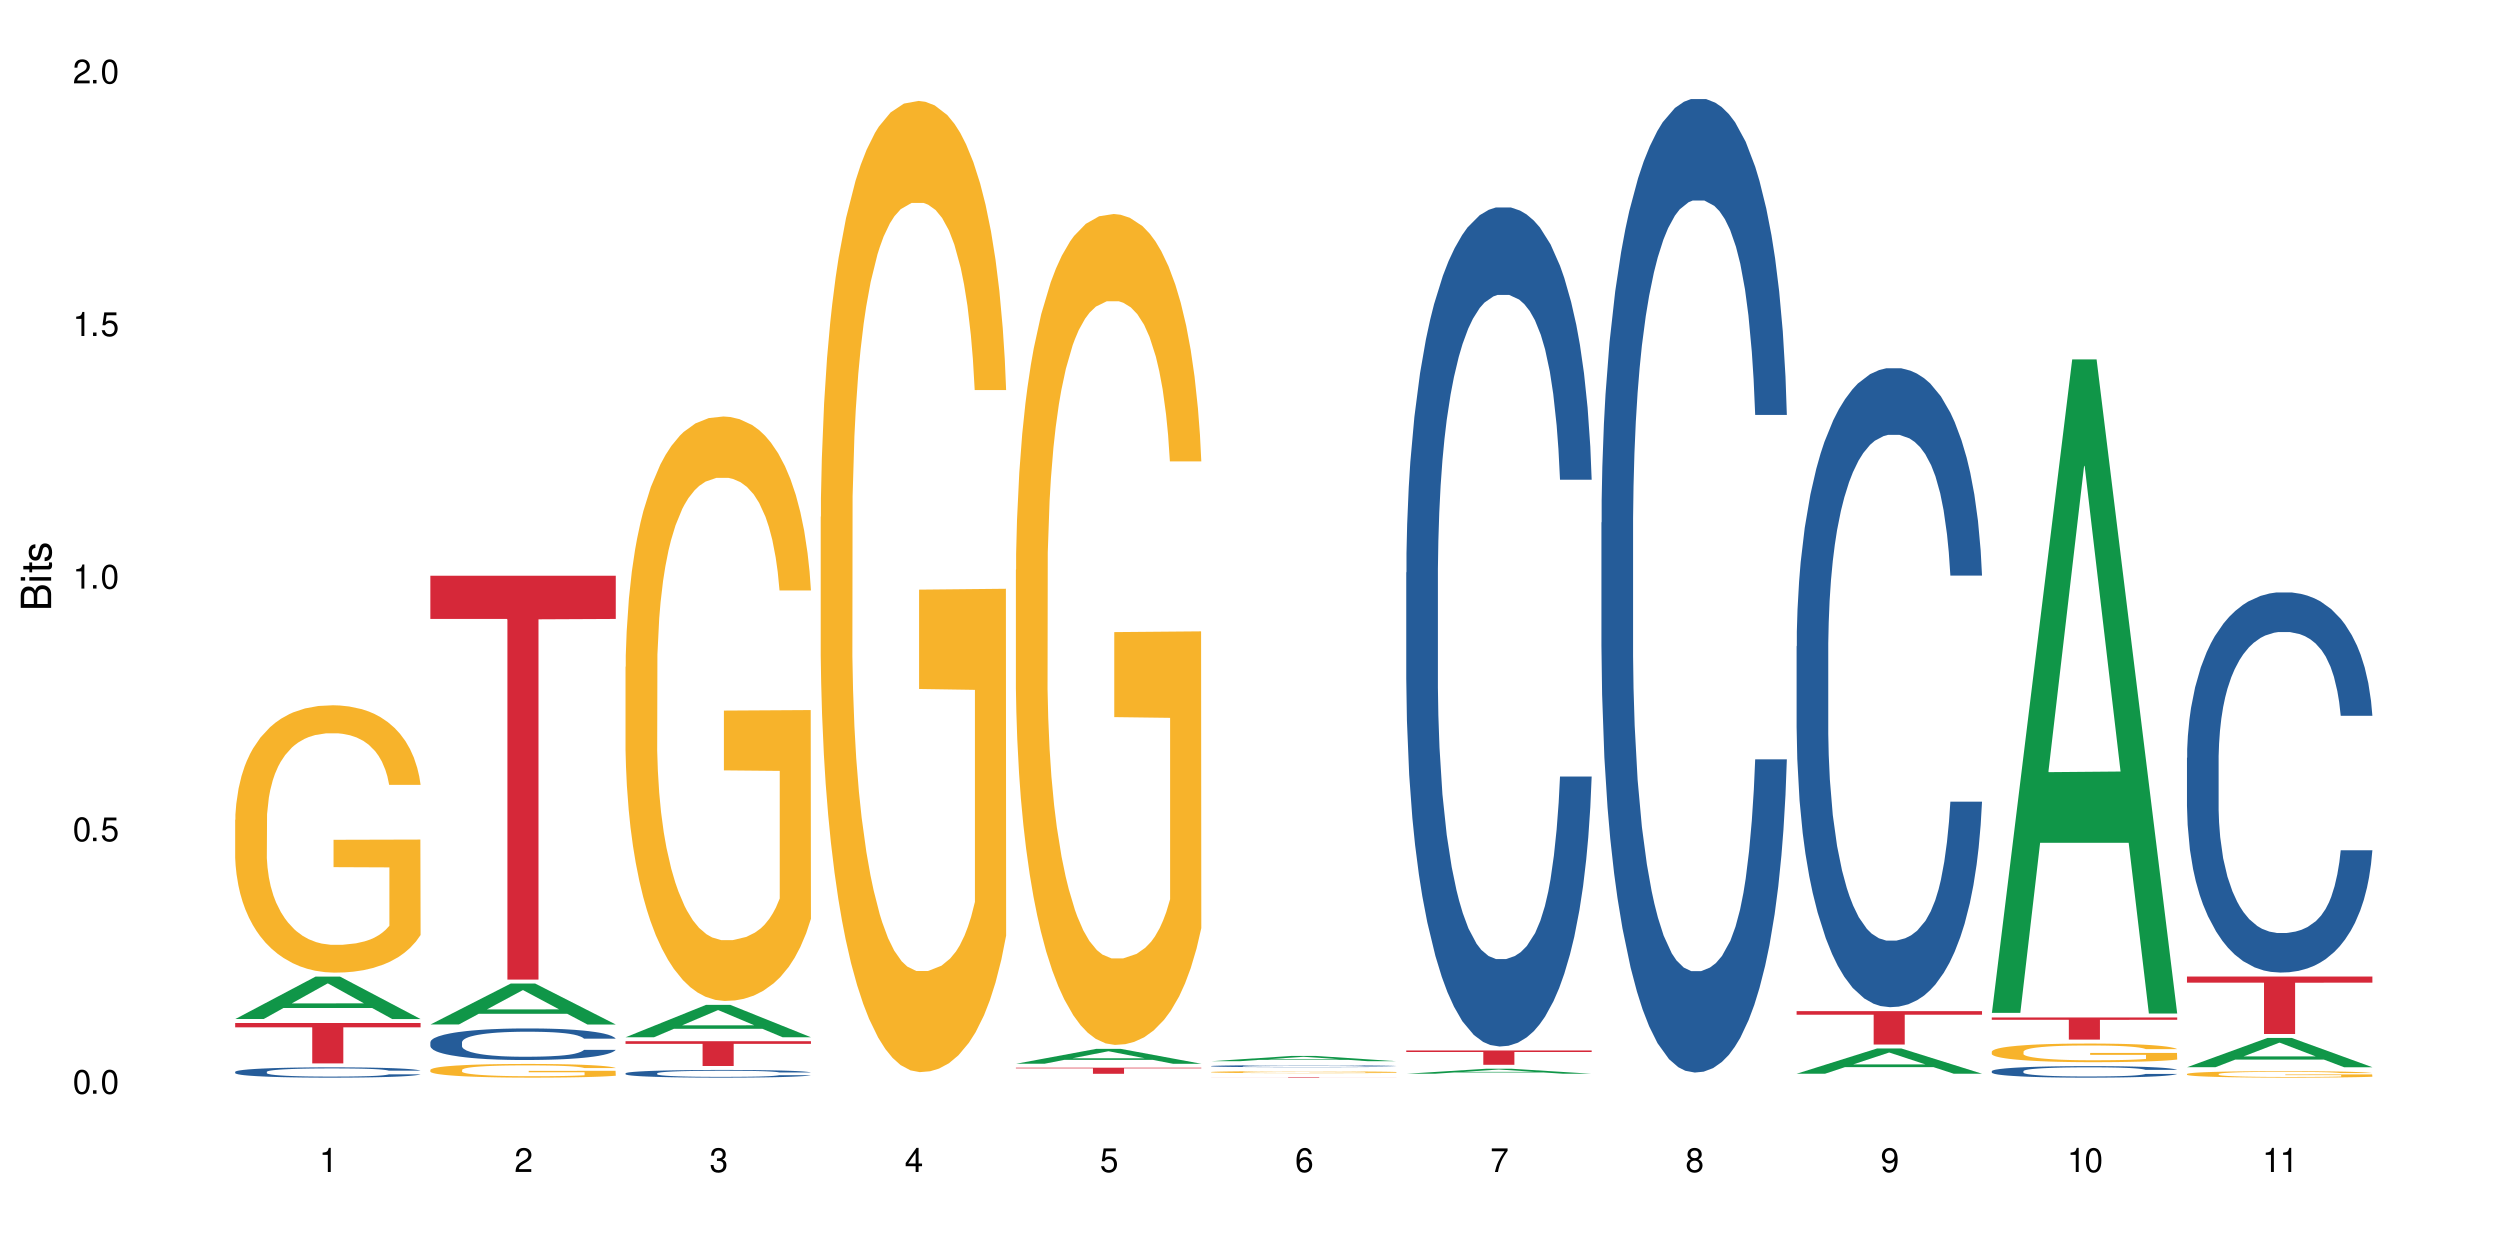 <?xml version="1.0" encoding="UTF-8"?>
<svg xmlns="http://www.w3.org/2000/svg" xmlns:xlink="http://www.w3.org/1999/xlink" width="720" height="360" viewBox="0 0 720 360">
<defs>
<g>
<g id="glyph-0-0">
</g>
<g id="glyph-0-1">
<path d="M 2.641 -6.938 C 2 -6.938 1.422 -6.656 1.078 -6.172 C 0.641 -5.562 0.406 -4.641 0.406 -3.359 C 0.406 -1.016 1.188 0.219 2.641 0.219 C 4.078 0.219 4.859 -1.016 4.859 -3.297 C 4.859 -4.641 4.656 -5.547 4.203 -6.172 C 3.844 -6.656 3.281 -6.938 2.641 -6.938 Z M 2.641 -6.188 C 3.547 -6.188 4 -5.25 4 -3.375 C 4 -1.406 3.562 -0.484 2.625 -0.484 C 1.734 -0.484 1.281 -1.438 1.281 -3.344 C 1.281 -5.25 1.734 -6.188 2.641 -6.188 Z M 2.641 -6.188 "/>
</g>
<g id="glyph-0-2">
<path d="M 1.828 -1 L 0.828 -1 L 0.828 0 L 1.828 0 Z M 1.828 -1 "/>
</g>
<g id="glyph-0-3">
<path d="M 4.562 -6.797 L 1.062 -6.797 L 0.547 -3.094 L 1.328 -3.094 C 1.719 -3.562 2.047 -3.734 2.578 -3.734 C 3.484 -3.734 4.062 -3.109 4.062 -2.094 C 4.062 -1.125 3.484 -0.531 2.578 -0.531 C 1.828 -0.531 1.375 -0.906 1.188 -1.672 L 0.328 -1.672 C 0.453 -1.109 0.547 -0.844 0.75 -0.594 C 1.125 -0.078 1.828 0.219 2.594 0.219 C 3.969 0.219 4.922 -0.781 4.922 -2.219 C 4.922 -3.562 4.031 -4.484 2.719 -4.484 C 2.25 -4.484 1.859 -4.359 1.469 -4.062 L 1.734 -5.969 L 4.562 -5.969 Z M 4.562 -6.797 "/>
</g>
<g id="glyph-0-4">
<path d="M 2.484 -4.938 L 2.484 0 L 3.328 0 L 3.328 -6.938 L 2.766 -6.938 C 2.469 -5.875 2.281 -5.734 0.984 -5.562 L 0.984 -4.938 Z M 2.484 -4.938 "/>
</g>
<g id="glyph-0-5">
<path d="M 4.859 -0.828 L 1.281 -0.828 C 1.359 -1.406 1.672 -1.781 2.5 -2.281 L 3.469 -2.828 C 4.406 -3.344 4.906 -4.062 4.906 -4.906 C 4.906 -5.484 4.672 -6.031 4.266 -6.406 C 3.859 -6.766 3.375 -6.938 2.719 -6.938 C 1.859 -6.938 1.219 -6.625 0.844 -6.031 C 0.609 -5.672 0.5 -5.234 0.484 -4.531 L 1.328 -4.531 C 1.359 -5.016 1.406 -5.281 1.531 -5.516 C 1.75 -5.938 2.188 -6.203 2.703 -6.203 C 3.469 -6.203 4.031 -5.641 4.031 -4.891 C 4.031 -4.344 3.719 -3.859 3.125 -3.516 L 2.234 -3 C 0.812 -2.172 0.406 -1.531 0.328 -0.016 L 4.859 -0.016 Z M 4.859 -0.828 "/>
</g>
<g id="glyph-0-6">
<path d="M 2.125 -3.188 L 2.578 -3.188 C 3.5 -3.188 3.984 -2.766 3.984 -1.922 C 3.984 -1.062 3.469 -0.531 2.594 -0.531 C 1.656 -0.531 1.203 -1 1.156 -2.016 L 0.312 -2.016 C 0.344 -1.453 0.438 -1.094 0.609 -0.781 C 0.953 -0.109 1.625 0.219 2.547 0.219 C 3.953 0.219 4.859 -0.625 4.859 -1.938 C 4.859 -2.828 4.516 -3.297 3.703 -3.594 C 4.344 -3.844 4.656 -4.328 4.656 -5.031 C 4.656 -6.219 3.875 -6.938 2.578 -6.938 C 1.203 -6.938 0.484 -6.172 0.453 -4.703 L 1.297 -4.703 C 1.312 -5.125 1.344 -5.359 1.453 -5.578 C 1.641 -5.969 2.062 -6.203 2.594 -6.203 C 3.344 -6.203 3.797 -5.75 3.797 -5 C 3.797 -4.516 3.609 -4.219 3.25 -4.047 C 3.016 -3.953 2.703 -3.922 2.125 -3.906 Z M 2.125 -3.188 "/>
</g>
<g id="glyph-0-7">
<path d="M 3.141 -1.672 L 3.141 0 L 3.984 0 L 3.984 -1.672 L 4.984 -1.672 L 4.984 -2.438 L 3.984 -2.438 L 3.984 -6.938 L 3.359 -6.938 L 0.266 -2.578 L 0.266 -1.672 Z M 3.141 -2.438 L 1 -2.438 L 3.141 -5.5 Z M 3.141 -2.438 "/>
</g>
<g id="glyph-0-8">
<path d="M 4.781 -5.125 C 4.609 -6.266 3.891 -6.938 2.844 -6.938 C 2.094 -6.938 1.422 -6.578 1.031 -5.953 C 0.594 -5.266 0.406 -4.422 0.406 -3.172 C 0.406 -2 0.578 -1.25 0.984 -0.641 C 1.359 -0.078 1.953 0.219 2.703 0.219 C 3.984 0.219 4.922 -0.75 4.922 -2.094 C 4.922 -3.375 4.062 -4.281 2.844 -4.281 C 2.172 -4.281 1.641 -4.031 1.281 -3.516 C 1.281 -5.234 1.828 -6.188 2.797 -6.188 C 3.391 -6.188 3.797 -5.797 3.938 -5.125 Z M 2.734 -3.531 C 3.547 -3.531 4.062 -2.953 4.062 -2.031 C 4.062 -1.156 3.484 -0.531 2.703 -0.531 C 1.922 -0.531 1.328 -1.188 1.328 -2.078 C 1.328 -2.938 1.906 -3.531 2.734 -3.531 Z M 2.734 -3.531 "/>
</g>
<g id="glyph-0-9">
<path d="M 4.984 -6.797 L 0.438 -6.797 L 0.438 -5.969 L 4.109 -5.969 C 2.5 -3.656 1.828 -2.234 1.328 0 L 2.219 0 C 2.594 -2.172 3.453 -4.047 4.984 -6.094 Z M 4.984 -6.797 "/>
</g>
<g id="glyph-0-10">
<path d="M 3.75 -3.656 C 4.469 -4.094 4.688 -4.438 4.688 -5.078 C 4.688 -6.172 3.844 -6.938 2.641 -6.938 C 1.438 -6.938 0.594 -6.172 0.594 -5.094 C 0.594 -4.438 0.812 -4.094 1.516 -3.656 C 0.734 -3.266 0.359 -2.703 0.359 -1.922 C 0.359 -0.656 1.281 0.219 2.641 0.219 C 3.984 0.219 4.922 -0.656 4.922 -1.922 C 4.922 -2.703 4.531 -3.266 3.75 -3.656 Z M 2.641 -6.188 C 3.359 -6.188 3.812 -5.75 3.812 -5.062 C 3.812 -4.406 3.344 -3.984 2.641 -3.984 C 1.922 -3.984 1.453 -4.406 1.453 -5.078 C 1.453 -5.75 1.922 -6.188 2.641 -6.188 Z M 2.641 -3.266 C 3.484 -3.266 4.062 -2.719 4.062 -1.906 C 4.062 -1.078 3.484 -0.531 2.625 -0.531 C 1.797 -0.531 1.219 -1.094 1.219 -1.906 C 1.219 -2.719 1.781 -3.266 2.641 -3.266 Z M 2.641 -3.266 "/>
</g>
<g id="glyph-0-11">
<path d="M 0.516 -1.578 C 0.672 -0.453 1.406 0.219 2.438 0.219 C 3.188 0.219 3.859 -0.141 4.266 -0.766 C 4.688 -1.453 4.891 -2.297 4.891 -3.547 C 4.891 -4.719 4.703 -5.453 4.312 -6.078 C 3.938 -6.641 3.344 -6.938 2.594 -6.938 C 1.297 -6.938 0.359 -5.969 0.359 -4.625 C 0.359 -3.344 1.234 -2.453 2.453 -2.453 C 3.094 -2.453 3.578 -2.672 4.016 -3.203 C 4 -1.484 3.469 -0.531 2.5 -0.531 C 1.906 -0.531 1.484 -0.906 1.359 -1.578 Z M 2.578 -6.203 C 3.375 -6.203 3.969 -5.531 3.969 -4.641 C 3.969 -3.797 3.391 -3.188 2.547 -3.188 C 1.734 -3.188 1.234 -3.766 1.234 -4.688 C 1.234 -5.562 1.797 -6.203 2.578 -6.203 Z M 2.578 -6.203 "/>
</g>
<g id="glyph-1-0">
</g>
<g id="glyph-1-1">
<path d="M 0 -0.953 L 0 -4.891 C 0 -5.719 -0.234 -6.344 -0.734 -6.797 C -1.188 -7.234 -1.812 -7.469 -2.5 -7.469 C -3.547 -7.469 -4.188 -7 -4.625 -5.875 C -4.984 -6.688 -5.625 -7.094 -6.531 -7.094 C -7.172 -7.094 -7.734 -6.859 -8.141 -6.391 C -8.562 -5.922 -8.75 -5.344 -8.75 -4.5 L -8.75 -0.953 Z M -4.984 -2.062 L -7.766 -2.062 L -7.766 -4.219 C -7.766 -4.844 -7.688 -5.203 -7.453 -5.5 C -7.219 -5.812 -6.859 -5.969 -6.375 -5.969 C -5.891 -5.969 -5.531 -5.812 -5.297 -5.5 C -5.062 -5.203 -4.984 -4.844 -4.984 -4.219 Z M -0.984 -2.062 L -4 -2.062 L -4 -4.781 C -4 -5.766 -3.438 -6.359 -2.484 -6.359 C -1.547 -6.359 -0.984 -5.766 -0.984 -4.781 Z M -0.984 -2.062 "/>
</g>
<g id="glyph-1-2">
<path d="M -6.281 -1.797 L -6.281 -0.797 L 0 -0.797 L 0 -1.797 Z M -8.75 -1.797 L -8.75 -0.797 L -7.484 -0.797 L -7.484 -1.797 Z M -8.75 -1.797 "/>
</g>
<g id="glyph-1-3">
<path d="M -6.281 -3.047 L -6.281 -2.016 L -8.016 -2.016 L -8.016 -1.016 L -6.281 -1.016 L -6.281 -0.172 L -5.469 -0.172 L -5.469 -1.016 L -0.719 -1.016 C -0.078 -1.016 0.281 -1.453 0.281 -2.234 C 0.281 -2.5 0.25 -2.719 0.188 -3.047 L -0.641 -3.047 C -0.609 -2.906 -0.594 -2.766 -0.594 -2.562 C -0.594 -2.141 -0.719 -2.016 -1.156 -2.016 L -5.469 -2.016 L -5.469 -3.047 Z M -6.281 -3.047 "/>
</g>
<g id="glyph-1-4">
<path d="M -4.531 -5.25 C -5.766 -5.25 -6.469 -4.422 -6.469 -2.969 C -6.469 -1.516 -5.719 -0.562 -4.547 -0.562 C -3.562 -0.562 -3.094 -1.062 -2.734 -2.562 L -2.516 -3.484 C -2.344 -4.188 -2.094 -4.469 -1.641 -4.469 C -1.047 -4.469 -0.641 -3.875 -0.641 -3 C -0.641 -2.453 -0.797 -2 -1.062 -1.75 C -1.25 -1.594 -1.422 -1.531 -1.875 -1.469 L -1.875 -0.406 C -0.422 -0.453 0.281 -1.266 0.281 -2.922 C 0.281 -4.5 -0.5 -5.516 -1.719 -5.516 C -2.656 -5.516 -3.172 -4.984 -3.469 -3.734 L -3.703 -2.766 C -3.891 -1.953 -4.156 -1.609 -4.594 -1.609 C -5.188 -1.609 -5.547 -2.125 -5.547 -2.938 C -5.547 -3.75 -5.203 -4.172 -4.531 -4.203 Z M -4.531 -5.25 "/>
</g>
</g>
</defs>
<rect x="-72" y="-36" width="864" height="432" fill="rgb(100%, 100%, 100%)" fill-opacity="1"/>
<path fill-rule="nonzero" fill="rgb(6.275%, 58.824%, 28.235%)" fill-opacity="1" d="M 67.73 293.48 L 67.789 293.469 L 90.895 281.254 L 97.91 281.254 L 121.133 293.492 L 112.973 293.492 L 107.152 290.297 L 81.652 290.297 L 75.945 293.48 L 67.73 293.48 L 84.105 288.977 L 104.816 288.965 L 94.488 283.254 L 94.375 283.242 L 94.262 283.277 L 84.047 288.965 L 84.105 288.977 Z M 67.73 293.48 "/>
<path fill-rule="nonzero" fill="rgb(14.51%, 36.078%, 60%)" fill-opacity="1" d="M 67.73 308.688 L 67.797 308.684 L 67.797 308.621 L 67.992 308.516 L 68.449 308.387 L 68.902 308.297 L 70.074 308.137 L 71.703 307.98 L 73.398 307.863 L 74.633 307.793 L 75.742 307.738 L 78.281 307.637 L 79.91 307.586 L 81.668 307.539 L 83.816 307.492 L 85.379 307.465 L 88.895 307.422 L 91.5 307.402 L 93.52 307.395 L 97.883 307.395 L 100.488 307.406 L 102.375 307.422 L 104.461 307.441 L 106.219 307.465 L 109.281 307.527 L 112.016 307.602 L 113.254 307.645 L 115.207 307.73 L 116.703 307.812 L 117.746 307.883 L 118.918 307.98 L 119.961 308.105 L 120.742 308.242 L 121.133 308.359 L 112.016 308.359 L 111.559 308.25 L 111.039 308.168 L 110.062 308.055 L 109.086 307.977 L 107.715 307.898 L 106.48 307.848 L 104.785 307.793 L 103.289 307.762 L 101.727 307.738 L 100.227 307.723 L 97.363 307.707 L 94.039 307.707 L 92.805 307.711 L 90.262 307.73 L 88.895 307.75 L 86.941 307.789 L 85.574 307.824 L 83.945 307.879 L 82.84 307.926 L 81.473 307.996 L 80.496 308.059 L 79.387 308.148 L 78.738 308.215 L 78.152 308.293 L 77.629 308.379 L 77.238 308.477 L 76.977 308.574 L 76.848 308.676 L 76.848 309.094 L 76.977 309.191 L 77.305 309.305 L 78.152 309.473 L 79.387 309.617 L 80.82 309.73 L 82.188 309.812 L 82.969 309.848 L 84.012 309.891 L 85.641 309.945 L 87.984 310 L 89.352 310.023 L 91.438 310.043 L 93.586 310.055 L 96.449 310.055 L 98.988 310.043 L 100.684 310.031 L 102.441 310.008 L 104.852 309.961 L 106.348 309.918 L 107.652 309.867 L 108.629 309.816 L 109.281 309.773 L 110.258 309.688 L 111.039 309.598 L 111.625 309.5 L 112.016 309.41 L 121.133 309.41 L 120.742 309.52 L 120.156 309.625 L 119.57 309.703 L 118.656 309.797 L 117.613 309.883 L 116.117 309.977 L 114.879 310.039 L 113.254 310.105 L 111.754 310.16 L 110.125 310.203 L 107.715 310.258 L 106.152 310.285 L 104.461 310.309 L 102.441 310.332 L 99.902 310.352 L 97.168 310.363 L 94.625 310.363 L 91.891 310.359 L 89.871 310.348 L 87.203 310.324 L 83.883 310.273 L 81.473 310.223 L 79.582 310.172 L 77.957 310.117 L 76.133 310.043 L 73.789 309.926 L 72.355 309.832 L 71.379 309.758 L 70.27 309.652 L 69.488 309.555 L 68.578 309.402 L 67.926 309.211 L 67.73 309.062 Z M 67.73 308.688 "/>
<path fill-rule="nonzero" fill="rgb(96.863%, 70.196%, 16.863%)" fill-opacity="1" d="M 67.73 236.098 L 67.797 236.027 L 67.797 234.617 L 68.055 231.453 L 68.707 227.094 L 69.555 223.508 L 70.465 220.695 L 71.051 219.219 L 72.027 217.109 L 72.875 215.559 L 75.023 212.395 L 77.762 209.441 L 79.258 208.176 L 80.949 206.98 L 83.359 205.645 L 84.469 205.152 L 87.855 204.027 L 91.695 203.324 L 95.93 203.113 L 97.883 203.184 L 100.555 203.465 L 104.199 204.238 L 106.285 204.941 L 107.91 205.645 L 109.605 206.559 L 111.688 207.965 L 113.645 209.652 L 115.207 211.34 L 116.77 213.449 L 118.07 215.699 L 119.18 218.164 L 120.156 221.117 L 120.742 223.578 L 121.133 226.039 L 112.078 226.039 L 111.559 223.578 L 110.973 221.68 L 109.996 219.359 L 109.02 217.672 L 108.043 216.332 L 106.219 214.504 L 104.656 213.379 L 102.703 212.395 L 100.812 211.762 L 98.664 211.34 L 97.363 211.199 L 93.91 211.199 L 90.785 211.691 L 88.961 212.254 L 87.66 212.816 L 85.836 213.871 L 84.727 214.715 L 84.078 215.277 L 82.125 217.461 L 80.82 219.43 L 80.105 220.766 L 79.191 222.875 L 78.543 224.773 L 77.824 227.586 L 77.434 229.695 L 76.914 234.477 L 76.848 247.137 L 77.043 249.809 L 77.434 252.695 L 77.957 255.227 L 78.738 257.898 L 79.52 259.938 L 80.887 262.68 L 82.059 264.508 L 82.969 265.703 L 84.727 267.602 L 85.445 268.234 L 87.137 269.5 L 88.895 270.484 L 91.047 271.332 L 92.672 271.754 L 95.277 272.105 L 98.598 272.105 L 102.508 271.684 L 104.98 271.121 L 106.676 270.555 L 107.781 270.062 L 109.148 269.289 L 110.125 268.586 L 111.039 267.812 L 112.145 266.617 L 112.145 249.809 L 96.059 249.738 L 96.059 241.863 L 121.066 241.793 L 121.133 269.289 L 119.766 271.191 L 118.07 273.02 L 116.441 274.426 L 114.75 275.621 L 112.34 276.957 L 110.387 277.801 L 107.391 278.785 L 104.656 279.418 L 101.789 279.84 L 99.25 280.051 L 96.254 280.121 L 93.586 279.98 L 90.719 279.559 L 88.441 278.996 L 86.355 278.293 L 84.273 277.379 L 81.668 275.902 L 79.973 274.707 L 78.215 273.23 L 76.457 271.473 L 74.895 269.57 L 73.852 268.094 L 72.812 266.406 L 71.703 264.297 L 70.66 261.906 L 69.879 259.727 L 69.164 257.266 L 68.645 254.945 L 68.121 251.777 L 67.859 249.246 L 67.73 247.066 Z M 67.73 236.098 "/>
<path fill-rule="nonzero" fill="rgb(83.922%, 15.686%, 22.353%)" fill-opacity="1" d="M 67.73 294.625 L 121.133 294.625 L 121.133 295.867 L 98.875 295.879 L 98.875 306.266 L 89.922 306.266 L 89.922 295.891 L 89.793 295.867 L 67.73 295.867 Z M 67.73 294.625 "/>
<path fill-rule="nonzero" fill="rgb(6.275%, 58.824%, 28.235%)" fill-opacity="1" d="M 123.941 295.051 L 124 295.043 L 147.105 283.258 L 154.125 283.258 L 177.344 295.062 L 169.184 295.062 L 163.367 291.98 L 137.863 291.98 L 132.156 295.051 L 123.941 295.051 L 140.316 290.707 L 161.027 290.695 L 150.699 285.184 L 150.586 285.176 L 150.473 285.207 L 140.258 290.695 L 140.316 290.707 Z M 123.941 295.051 "/>
<path fill-rule="nonzero" fill="rgb(14.51%, 36.078%, 60%)" fill-opacity="1" d="M 123.941 300.148 L 124.008 300.141 L 124.008 299.941 L 124.203 299.625 L 124.66 299.227 L 125.113 298.953 L 126.285 298.465 L 127.914 297.988 L 129.609 297.625 L 130.844 297.41 L 131.953 297.242 L 134.492 296.934 L 136.121 296.777 L 137.879 296.637 L 140.027 296.496 L 141.59 296.41 L 145.109 296.277 L 147.711 296.219 L 149.73 296.195 L 154.094 296.195 L 156.699 296.227 L 158.59 296.27 L 160.672 296.336 L 162.43 296.41 L 165.492 296.594 L 168.227 296.828 L 169.465 296.961 L 171.418 297.219 L 172.914 297.465 L 173.957 297.684 L 175.129 297.988 L 176.172 298.363 L 176.953 298.789 L 177.344 299.145 L 168.227 299.145 L 167.77 298.812 L 167.25 298.555 L 166.273 298.215 L 165.297 297.973 L 163.93 297.73 L 162.691 297.574 L 160.996 297.418 L 159.5 297.316 L 157.938 297.242 L 156.438 297.191 L 153.574 297.141 L 150.254 297.141 L 149.016 297.16 L 146.477 297.227 L 145.109 297.285 L 143.152 297.398 L 141.785 297.508 L 140.156 297.676 L 139.051 297.816 L 137.684 298.031 L 136.707 298.223 L 135.598 298.496 L 134.949 298.703 L 134.363 298.938 L 133.84 299.211 L 133.449 299.504 L 133.191 299.809 L 133.059 300.109 L 133.059 301.395 L 133.191 301.695 L 133.516 302.043 L 134.363 302.551 L 135.598 302.992 L 137.031 303.34 L 138.398 303.59 L 139.18 303.707 L 140.223 303.84 L 141.852 304.004 L 144.195 304.172 L 145.562 304.238 L 147.648 304.305 L 149.797 304.336 L 152.66 304.336 L 155.203 304.305 L 156.895 304.262 L 158.652 304.195 L 161.062 304.055 L 162.559 303.922 L 163.863 303.766 L 164.84 303.605 L 165.492 303.473 L 166.469 303.215 L 167.25 302.934 L 167.836 302.641 L 168.227 302.359 L 177.344 302.359 L 176.953 302.691 L 176.367 303.016 L 175.781 303.258 L 174.867 303.547 L 173.828 303.805 L 172.328 304.098 L 171.09 304.289 L 169.465 304.496 L 167.965 304.652 L 166.336 304.793 L 163.93 304.961 L 162.363 305.043 L 160.672 305.117 L 158.652 305.184 L 156.113 305.242 L 153.379 305.277 L 150.84 305.285 L 148.102 305.27 L 146.086 305.234 L 143.414 305.16 L 140.094 305.012 L 137.684 304.852 L 135.793 304.695 L 134.168 304.527 L 132.344 304.305 L 130 303.938 L 128.566 303.656 L 127.59 303.422 L 126.48 303.098 L 125.699 302.809 L 124.789 302.344 L 124.137 301.754 L 123.941 301.297 Z M 123.941 300.148 "/>
<path fill-rule="nonzero" fill="rgb(96.863%, 70.196%, 16.863%)" fill-opacity="1" d="M 123.941 308.109 L 124.008 308.105 L 124.008 308.031 L 124.27 307.871 L 124.918 307.645 L 125.766 307.461 L 126.676 307.316 L 127.266 307.242 L 128.242 307.133 L 129.086 307.055 L 131.234 306.891 L 133.973 306.742 L 135.469 306.676 L 137.164 306.613 L 139.57 306.547 L 140.68 306.52 L 144.066 306.465 L 147.906 306.426 L 152.141 306.418 L 154.094 306.422 L 156.766 306.434 L 160.41 306.473 L 162.496 306.512 L 164.125 306.547 L 165.816 306.594 L 167.902 306.664 L 169.855 306.75 L 171.418 306.84 L 172.98 306.945 L 174.281 307.062 L 175.391 307.188 L 176.367 307.34 L 176.953 307.465 L 177.344 307.594 L 168.293 307.594 L 167.77 307.465 L 167.184 307.367 L 166.207 307.25 L 165.23 307.164 L 164.254 307.094 L 162.43 307 L 160.867 306.941 L 158.914 306.891 L 157.023 306.859 L 154.875 306.84 L 153.574 306.832 L 150.121 306.832 L 146.996 306.855 L 145.172 306.887 L 143.871 306.914 L 142.047 306.969 L 140.941 307.012 L 140.289 307.039 L 138.336 307.152 L 137.031 307.254 L 136.316 307.32 L 135.402 307.43 L 134.754 307.527 L 134.035 307.672 L 133.645 307.781 L 133.125 308.023 L 133.059 308.672 L 133.254 308.809 L 133.645 308.957 L 134.168 309.09 L 134.949 309.227 L 135.73 309.328 L 137.098 309.469 L 138.27 309.562 L 139.18 309.625 L 140.941 309.723 L 141.656 309.754 L 143.348 309.82 L 145.109 309.871 L 147.258 309.914 L 148.883 309.934 L 151.488 309.953 L 154.812 309.953 L 158.719 309.934 L 161.191 309.902 L 162.887 309.875 L 163.992 309.848 L 165.359 309.809 L 166.336 309.773 L 167.25 309.734 L 168.355 309.672 L 168.355 308.809 L 152.27 308.809 L 152.27 308.402 L 177.277 308.398 L 177.344 309.809 L 175.977 309.906 L 174.281 310 L 172.656 310.074 L 170.961 310.133 L 168.551 310.203 L 166.598 310.246 L 163.602 310.297 L 160.867 310.328 L 158 310.352 L 155.461 310.359 L 152.465 310.363 L 149.797 310.355 L 146.93 310.336 L 144.652 310.309 L 142.566 310.27 L 140.484 310.223 L 137.879 310.148 L 136.188 310.086 L 134.426 310.012 L 132.668 309.922 L 131.105 309.824 L 130.062 309.746 L 129.023 309.66 L 127.914 309.555 L 126.871 309.43 L 126.09 309.32 L 125.375 309.191 L 124.855 309.074 L 124.332 308.91 L 124.074 308.781 L 123.941 308.668 Z M 123.941 308.109 "/>
<path fill-rule="nonzero" fill="rgb(83.922%, 15.686%, 22.353%)" fill-opacity="1" d="M 123.941 165.805 L 177.344 165.805 L 177.344 178.254 L 155.086 178.363 L 155.086 282.125 L 146.133 282.125 L 146.133 178.473 L 146.004 178.254 L 123.941 178.254 Z M 123.941 165.805 "/>
<path fill-rule="nonzero" fill="rgb(6.275%, 58.824%, 28.235%)" fill-opacity="1" d="M 180.152 298.723 L 180.211 298.715 L 203.316 289.41 L 210.336 289.41 L 233.555 298.734 L 225.395 298.734 L 219.578 296.301 L 194.074 296.301 L 188.371 298.723 L 180.152 298.723 L 196.527 295.293 L 217.238 295.285 L 206.91 290.934 L 206.797 290.926 L 206.684 290.949 L 196.473 295.285 L 196.527 295.293 Z M 180.152 298.723 "/>
<path fill-rule="nonzero" fill="rgb(14.51%, 36.078%, 60%)" fill-opacity="1" d="M 180.152 309.113 L 180.219 309.109 L 180.219 309.062 L 180.414 308.984 L 180.871 308.887 L 181.324 308.82 L 182.5 308.699 L 184.125 308.586 L 185.82 308.496 L 187.059 308.441 L 188.164 308.402 L 190.703 308.328 L 192.332 308.289 L 194.09 308.254 L 196.238 308.219 L 197.801 308.199 L 201.32 308.168 L 203.922 308.152 L 205.941 308.148 L 210.305 308.148 L 212.91 308.156 L 214.801 308.164 L 216.883 308.18 L 218.641 308.199 L 221.703 308.242 L 224.438 308.301 L 225.676 308.332 L 227.629 308.395 L 229.125 308.457 L 230.168 308.508 L 231.34 308.586 L 232.383 308.676 L 233.164 308.777 L 233.555 308.867 L 224.438 308.867 L 223.98 308.785 L 223.461 308.723 L 222.484 308.641 L 221.508 308.582 L 220.141 308.523 L 218.902 308.484 L 217.207 308.445 L 215.711 308.422 L 214.148 308.402 L 212.648 308.391 L 209.785 308.379 L 206.465 308.379 L 205.227 308.383 L 202.688 308.398 L 201.32 308.414 L 199.363 308.441 L 197.996 308.469 L 196.371 308.508 L 195.262 308.543 L 193.895 308.594 L 192.918 308.641 L 191.812 308.707 L 191.16 308.758 L 190.574 308.816 L 190.051 308.883 L 189.66 308.953 L 189.402 309.027 L 189.27 309.102 L 189.27 309.414 L 189.402 309.488 L 189.727 309.574 L 190.574 309.699 L 191.812 309.805 L 193.242 309.891 L 194.609 309.949 L 195.395 309.98 L 196.434 310.012 L 198.062 310.051 L 200.406 310.094 L 201.773 310.109 L 203.859 310.125 L 206.008 310.133 L 208.875 310.133 L 211.414 310.125 L 213.105 310.113 L 214.863 310.098 L 217.273 310.062 L 218.773 310.031 L 220.074 309.992 L 221.051 309.953 L 221.703 309.922 L 222.68 309.859 L 223.461 309.789 L 224.047 309.719 L 224.438 309.652 L 233.555 309.652 L 233.164 309.73 L 232.578 309.812 L 231.992 309.871 L 231.082 309.941 L 230.039 310.004 L 228.539 310.074 L 227.305 310.121 L 225.676 310.172 L 224.176 310.211 L 222.551 310.246 L 220.141 310.285 L 218.578 310.305 L 216.883 310.324 L 214.863 310.34 L 212.324 310.355 L 209.59 310.363 L 207.051 310.363 L 204.316 310.359 L 202.297 310.352 L 199.625 310.336 L 196.305 310.297 L 193.895 310.258 L 192.008 310.219 L 190.379 310.18 L 188.555 310.125 L 186.211 310.035 L 184.777 309.969 L 183.801 309.91 L 182.695 309.832 L 181.914 309.762 L 181 309.648 L 180.348 309.504 L 180.152 309.391 Z M 180.152 309.113 "/>
<path fill-rule="nonzero" fill="rgb(96.863%, 70.196%, 16.863%)" fill-opacity="1" d="M 180.152 192.043 L 180.219 191.891 L 180.219 188.816 L 180.48 181.898 L 181.129 172.367 L 181.977 164.527 L 182.891 158.379 L 183.477 155.148 L 184.453 150.539 L 185.297 147.156 L 187.449 140.238 L 190.184 133.781 L 191.68 131.016 L 193.375 128.402 L 195.785 125.48 L 196.891 124.402 L 200.277 121.945 L 204.121 120.406 L 208.352 119.945 L 210.305 120.098 L 212.977 120.715 L 216.621 122.406 L 218.707 123.941 L 220.336 125.48 L 222.027 127.477 L 224.113 130.555 L 226.066 134.242 L 227.629 137.934 L 229.191 142.543 L 230.492 147.465 L 231.602 152.844 L 232.578 159.301 L 233.164 164.68 L 233.555 170.062 L 224.504 170.062 L 223.98 164.68 L 223.395 160.531 L 222.418 155.457 L 221.441 151.766 L 220.465 148.848 L 218.641 144.852 L 217.078 142.391 L 215.125 140.238 L 213.238 138.855 L 211.086 137.934 L 209.785 137.625 L 206.332 137.625 L 203.207 138.699 L 201.383 139.93 L 200.082 141.16 L 198.258 143.465 L 197.152 145.312 L 196.5 146.539 L 194.547 151.305 L 193.242 155.609 L 192.527 158.531 L 191.617 163.145 L 190.965 167.293 L 190.246 173.441 L 189.855 178.055 L 189.336 188.508 L 189.27 216.18 L 189.465 222.02 L 189.855 228.324 L 190.379 233.859 L 191.16 239.699 L 191.941 244.156 L 193.309 250.152 L 194.48 254.152 L 195.395 256.766 L 197.152 260.914 L 197.867 262.297 L 199.562 265.066 L 201.32 267.219 L 203.469 269.062 L 205.098 269.984 L 207.699 270.754 L 211.023 270.754 L 214.93 269.832 L 217.402 268.602 L 219.098 267.371 L 220.203 266.297 L 221.57 264.605 L 222.551 263.066 L 223.461 261.375 L 224.566 258.762 L 224.566 222.02 L 208.484 221.867 L 208.484 204.648 L 233.488 204.496 L 233.555 264.605 L 232.188 268.754 L 230.492 272.75 L 228.867 275.824 L 227.172 278.441 L 224.762 281.359 L 222.809 283.203 L 219.812 285.355 L 217.078 286.742 L 214.215 287.664 L 211.672 288.125 L 208.68 288.277 L 206.008 287.969 L 203.141 287.047 L 200.863 285.82 L 198.777 284.281 L 196.695 282.281 L 194.09 279.055 L 192.398 276.441 L 190.641 273.211 L 188.879 269.371 L 187.316 265.219 L 186.277 261.992 L 185.234 258.301 L 184.125 253.688 L 183.086 248.461 L 182.305 243.695 L 181.586 238.316 L 181.066 233.242 L 180.543 226.324 L 180.285 220.793 L 180.152 216.027 Z M 180.152 192.043 "/>
<path fill-rule="nonzero" fill="rgb(83.922%, 15.686%, 22.353%)" fill-opacity="1" d="M 180.152 299.863 L 233.555 299.863 L 233.555 300.629 L 211.301 300.637 L 211.301 307.016 L 202.344 307.016 L 202.344 300.645 L 202.215 300.629 L 180.152 300.629 Z M 180.152 299.863 "/>
<path fill-rule="nonzero" fill="rgb(96.863%, 70.196%, 16.863%)" fill-opacity="1" d="M 236.367 148.871 L 236.43 148.613 L 236.43 143.504 L 236.691 132.012 L 237.344 116.172 L 238.188 103.145 L 239.102 92.926 L 239.688 87.562 L 240.664 79.898 L 241.512 74.281 L 243.66 62.785 L 246.395 52.055 L 247.891 47.457 L 249.586 43.117 L 251.996 38.262 L 253.102 36.473 L 256.488 32.387 L 260.332 29.832 L 264.562 29.066 L 266.516 29.32 L 269.188 30.344 L 272.836 33.152 L 274.918 35.707 L 276.547 38.262 L 278.238 41.582 L 280.324 46.691 L 282.277 52.824 L 283.84 58.953 L 285.402 66.617 L 286.707 74.789 L 287.812 83.73 L 288.789 94.461 L 289.375 103.402 L 289.766 112.34 L 280.715 112.34 L 280.191 103.402 L 279.605 96.504 L 278.629 88.074 L 277.652 81.945 L 276.676 77.09 L 274.852 70.449 L 273.289 66.359 L 271.336 62.785 L 269.449 60.484 L 267.301 58.953 L 265.996 58.441 L 262.543 58.441 L 259.418 60.23 L 257.594 62.273 L 256.293 64.316 L 254.469 68.148 L 253.363 71.215 L 252.711 73.258 L 250.758 81.176 L 249.457 88.328 L 248.738 93.184 L 247.828 100.848 L 247.176 107.742 L 246.461 117.961 L 246.07 125.625 L 245.547 142.996 L 245.484 188.977 L 245.68 198.68 L 246.07 209.156 L 246.59 218.352 L 247.371 228.059 L 248.152 235.465 L 249.52 245.43 L 250.691 252.07 L 251.605 256.41 L 253.363 263.309 L 254.078 265.609 L 255.773 270.207 L 257.531 273.781 L 259.68 276.848 L 261.309 278.379 L 263.914 279.656 L 267.234 279.656 L 271.141 278.125 L 273.617 276.082 L 275.309 274.039 L 276.418 272.25 L 277.785 269.441 L 278.762 266.887 L 279.672 264.074 L 280.781 259.734 L 280.781 198.68 L 264.695 198.426 L 264.695 169.816 L 289.699 169.562 L 289.766 269.441 L 288.398 276.336 L 286.707 282.977 L 285.078 288.086 L 283.383 292.43 L 280.977 297.281 L 279.02 300.348 L 276.023 303.926 L 273.289 306.223 L 270.426 307.758 L 267.887 308.523 L 264.891 308.777 L 262.219 308.266 L 259.355 306.734 L 257.074 304.691 L 254.992 302.137 L 252.906 298.816 L 250.301 293.453 L 248.609 289.109 L 246.852 283.746 L 245.094 277.359 L 243.527 270.461 L 242.488 265.098 L 241.445 258.965 L 240.34 251.305 L 239.297 242.617 L 238.516 234.699 L 237.797 225.758 L 237.277 217.328 L 236.758 205.832 L 236.496 196.637 L 236.367 188.719 Z M 236.367 148.871 "/>
<path fill-rule="nonzero" fill="rgb(6.275%, 58.824%, 28.235%)" fill-opacity="1" d="M 292.578 306.363 L 292.633 306.359 L 315.738 302.07 L 322.758 302.07 L 345.977 306.367 L 337.82 306.367 L 332 305.246 L 306.496 305.246 L 300.793 306.363 L 292.578 306.363 L 308.949 304.781 L 329.66 304.777 L 319.336 302.77 L 319.219 302.766 L 319.105 302.781 L 308.895 304.777 L 308.949 304.781 Z M 292.578 306.363 "/>
<path fill-rule="nonzero" fill="rgb(96.863%, 70.196%, 16.863%)" fill-opacity="1" d="M 292.578 164.129 L 292.641 163.91 L 292.641 159.539 L 292.902 149.703 L 293.555 136.152 L 294.398 125.008 L 295.312 116.266 L 295.898 111.676 L 296.875 105.121 L 297.723 100.312 L 299.871 90.477 L 302.605 81.297 L 304.105 77.363 L 305.797 73.648 L 308.207 69.496 L 309.312 67.969 L 312.699 64.469 L 316.543 62.285 L 320.773 61.629 L 322.73 61.848 L 325.398 62.723 L 329.047 65.125 L 331.129 67.312 L 332.758 69.496 L 334.449 72.336 L 336.535 76.707 L 338.488 81.953 L 340.051 87.199 L 341.613 93.754 L 342.918 100.75 L 344.023 108.398 L 345 117.578 L 345.586 125.227 L 345.977 132.875 L 336.926 132.875 L 336.406 125.227 L 335.82 119.324 L 334.84 112.113 L 333.863 106.867 L 332.887 102.715 L 331.066 97.035 L 329.5 93.535 L 327.547 90.477 L 325.66 88.512 L 323.512 87.199 L 322.207 86.762 L 318.758 86.762 L 315.629 88.293 L 313.809 90.039 L 312.504 91.789 L 310.68 95.066 L 309.574 97.688 L 308.922 99.438 L 306.969 106.211 L 305.668 112.332 L 304.949 116.484 L 304.039 123.039 L 303.387 128.941 L 302.672 137.684 L 302.281 144.238 L 301.758 159.102 L 301.695 198.438 L 301.891 206.742 L 302.281 215.703 L 302.801 223.57 L 303.582 231.875 L 304.363 238.215 L 305.73 246.738 L 306.902 252.422 L 307.816 256.137 L 309.574 262.035 L 310.289 264.004 L 311.984 267.938 L 313.742 270.996 L 315.891 273.621 L 317.52 274.93 L 320.125 276.023 L 323.445 276.023 L 327.352 274.711 L 329.828 272.965 L 331.52 271.215 L 332.629 269.684 L 333.996 267.281 L 334.973 265.098 L 335.883 262.691 L 336.992 258.977 L 336.992 206.742 L 320.906 206.527 L 320.906 182.047 L 345.914 181.828 L 345.977 267.281 L 344.609 273.184 L 342.918 278.863 L 341.289 283.234 L 339.598 286.949 L 337.188 291.102 L 335.234 293.727 L 332.238 296.785 L 329.5 298.754 L 326.637 300.062 L 324.098 300.719 L 321.102 300.938 L 318.43 300.5 L 315.566 299.188 L 313.285 297.441 L 311.203 295.254 L 309.117 292.414 L 306.512 287.824 L 304.82 284.109 L 303.062 279.52 L 301.305 274.055 L 299.742 268.156 L 298.699 263.566 L 297.656 258.32 L 296.551 251.766 L 295.508 244.332 L 294.727 237.559 L 294.008 229.91 L 293.488 222.699 L 292.969 212.863 L 292.707 204.996 L 292.578 198.219 Z M 292.578 164.129 "/>
<path fill-rule="nonzero" fill="rgb(83.922%, 15.686%, 22.353%)" fill-opacity="1" d="M 292.578 307.496 L 345.977 307.496 L 345.977 307.688 L 323.723 307.688 L 323.723 309.254 L 314.77 309.254 L 314.77 307.688 L 292.578 307.688 Z M 292.578 307.496 "/>
<path fill-rule="nonzero" fill="rgb(6.275%, 58.824%, 28.235%)" fill-opacity="1" d="M 348.789 305.633 L 348.844 305.629 L 371.953 304.109 L 378.969 304.109 L 402.188 305.633 L 394.031 305.633 L 388.211 305.234 L 362.711 305.234 L 357.004 305.633 L 348.789 305.633 L 365.164 305.07 L 385.871 305.07 L 375.547 304.359 L 375.434 304.355 L 375.316 304.359 L 365.105 305.07 L 365.164 305.07 Z M 348.789 305.633 "/>
<path fill-rule="nonzero" fill="rgb(14.51%, 36.078%, 60%)" fill-opacity="1" d="M 348.789 307.023 L 348.852 307.023 L 348.852 307.008 L 349.051 306.988 L 349.504 306.961 L 349.961 306.945 L 351.133 306.914 L 352.762 306.883 L 354.453 306.859 L 355.691 306.844 L 356.797 306.832 L 359.34 306.812 L 360.965 306.801 L 362.727 306.793 L 364.875 306.785 L 366.438 306.777 L 369.953 306.77 L 372.559 306.766 L 381.547 306.766 L 383.434 306.77 L 385.52 306.773 L 387.277 306.777 L 390.336 306.789 L 393.07 306.805 L 394.309 306.816 L 396.262 306.832 L 397.762 306.848 L 398.805 306.863 L 399.977 306.883 L 401.016 306.906 L 401.797 306.934 L 402.188 306.957 L 393.07 306.957 L 392.617 306.934 L 392.094 306.918 L 391.117 306.895 L 390.141 306.879 L 388.773 306.863 L 387.535 306.855 L 385.844 306.844 L 384.344 306.836 L 382.781 306.832 L 381.285 306.828 L 373.859 306.828 L 371.32 306.832 L 369.953 306.836 L 368 306.844 L 366.633 306.852 L 365.004 306.859 L 363.898 306.871 L 362.531 306.883 L 361.551 306.898 L 360.445 306.914 L 359.793 306.93 L 359.207 306.945 L 358.688 306.961 L 358.297 306.98 L 358.035 307 L 357.906 307.02 L 357.906 307.105 L 358.035 307.125 L 358.363 307.145 L 359.207 307.18 L 360.445 307.207 L 361.879 307.23 L 363.246 307.246 L 364.027 307.254 L 365.07 307.262 L 366.695 307.273 L 369.043 307.285 L 370.41 307.289 L 372.492 307.293 L 374.641 307.297 L 377.508 307.297 L 380.047 307.293 L 381.742 307.289 L 383.5 307.285 L 385.91 307.277 L 387.406 307.27 L 388.707 307.258 L 389.688 307.246 L 390.336 307.238 L 391.312 307.223 L 392.094 307.203 L 392.68 307.184 L 393.07 307.168 L 402.188 307.168 L 401.797 307.188 L 401.211 307.211 L 400.625 307.227 L 399.715 307.246 L 398.672 307.262 L 397.176 307.281 L 395.938 307.293 L 394.309 307.305 L 392.812 307.316 L 391.184 307.324 L 388.773 307.336 L 387.211 307.34 L 385.52 307.348 L 383.5 307.352 L 380.961 307.355 L 378.223 307.355 L 375.684 307.359 L 372.949 307.355 L 370.93 307.355 L 368.262 307.348 L 364.938 307.34 L 362.531 307.328 L 360.641 307.32 L 359.012 307.309 L 357.188 307.293 L 354.844 307.27 L 353.41 307.25 L 352.434 307.234 L 351.328 307.215 L 350.547 307.195 L 349.637 307.164 L 348.984 307.129 L 348.789 307.098 Z M 348.789 307.023 "/>
<path fill-rule="nonzero" fill="rgb(96.863%, 70.196%, 16.863%)" fill-opacity="1" d="M 348.789 308.742 L 348.852 308.742 L 348.852 308.73 L 349.113 308.707 L 349.766 308.672 L 350.613 308.645 L 351.523 308.625 L 352.109 308.613 L 353.086 308.598 L 353.934 308.586 L 356.082 308.559 L 358.816 308.539 L 360.316 308.527 L 362.008 308.52 L 364.418 308.508 L 365.523 308.504 L 368.91 308.496 L 372.754 308.492 L 376.988 308.488 L 378.941 308.488 L 381.609 308.492 L 385.258 308.496 L 387.34 308.504 L 388.969 308.508 L 390.664 308.516 L 392.746 308.527 L 394.699 308.539 L 396.262 308.551 L 397.824 308.57 L 399.129 308.586 L 400.234 308.605 L 401.211 308.629 L 401.797 308.645 L 402.188 308.664 L 393.137 308.664 L 392.617 308.645 L 391.055 308.613 L 390.078 308.602 L 389.098 308.59 L 387.277 308.578 L 385.715 308.566 L 383.758 308.559 L 381.871 308.555 L 379.723 308.551 L 374.969 308.551 L 371.844 308.555 L 370.02 308.559 L 368.715 308.562 L 366.891 308.57 L 365.785 308.578 L 365.133 308.582 L 363.18 308.598 L 361.879 308.613 L 361.16 308.625 L 360.25 308.641 L 359.598 308.656 L 358.883 308.676 L 358.492 308.691 L 357.969 308.73 L 357.906 308.828 L 358.102 308.848 L 358.492 308.871 L 359.012 308.891 L 359.793 308.91 L 360.574 308.926 L 361.941 308.945 L 363.117 308.961 L 364.027 308.969 L 365.785 308.984 L 366.5 308.988 L 368.195 309 L 369.953 309.008 L 372.102 309.012 L 373.73 309.016 L 376.336 309.02 L 379.656 309.02 L 383.562 309.016 L 386.039 309.012 L 387.73 309.008 L 388.84 309.004 L 390.207 308.996 L 391.184 308.992 L 392.094 308.984 L 393.203 308.977 L 393.203 308.848 L 377.117 308.848 L 377.117 308.785 L 402.125 308.785 L 402.188 308.996 L 400.82 309.012 L 399.129 309.023 L 397.5 309.035 L 395.809 309.047 L 393.398 309.055 L 391.445 309.062 L 388.449 309.07 L 385.715 309.074 L 382.848 309.078 L 374.641 309.078 L 371.777 309.074 L 369.496 309.07 L 367.414 309.066 L 365.328 309.059 L 362.727 309.047 L 361.031 309.039 L 359.273 309.027 L 357.516 309.012 L 355.953 309 L 353.867 308.977 L 352.762 308.957 L 351.719 308.941 L 350.938 308.922 L 350.223 308.906 L 349.699 308.887 L 349.18 308.863 L 348.918 308.844 L 348.789 308.828 Z M 348.789 308.742 "/>
<path fill-rule="nonzero" fill="rgb(83.922%, 15.686%, 22.353%)" fill-opacity="1" d="M 348.789 310.211 L 402.188 310.211 L 402.188 310.227 L 379.934 310.227 L 379.934 310.363 L 370.98 310.363 L 370.98 310.227 L 348.789 310.227 Z M 348.789 310.211 "/>
<path fill-rule="nonzero" fill="rgb(6.275%, 58.824%, 28.235%)" fill-opacity="1" d="M 405 309.242 L 405.059 309.242 L 428.164 307.789 L 435.18 307.789 L 458.402 309.242 L 450.242 309.242 L 444.422 308.863 L 418.922 308.863 L 413.215 309.242 L 405 309.242 L 421.375 308.707 L 442.082 308.707 L 431.758 308.027 L 431.645 308.023 L 431.527 308.027 L 421.316 308.707 L 421.375 308.707 Z M 405 309.242 "/>
<path fill-rule="nonzero" fill="rgb(14.51%, 36.078%, 60%)" fill-opacity="1" d="M 405 164.895 L 405.066 164.676 L 405.066 159.371 L 405.262 150.98 L 405.715 140.375 L 406.172 133.086 L 407.344 120.055 L 408.973 107.465 L 410.664 97.746 L 411.902 92.004 L 413.012 87.586 L 415.551 79.414 L 417.18 75.215 L 418.938 71.461 L 421.086 67.707 L 422.648 65.496 L 426.164 61.965 L 428.77 60.418 L 430.789 59.754 L 435.152 59.754 L 437.758 60.637 L 439.645 61.742 L 441.73 63.512 L 443.488 65.496 L 446.547 70.355 L 449.285 76.543 L 450.52 80.074 L 452.473 86.922 L 453.973 93.551 L 455.016 99.293 L 456.188 107.465 L 457.227 117.406 L 458.012 128.672 L 458.402 138.168 L 449.285 138.168 L 448.828 129.332 L 448.309 122.484 L 447.328 113.43 L 446.352 107.023 L 444.984 100.617 L 443.746 96.422 L 442.055 92.223 L 440.559 89.574 L 438.992 87.586 L 437.496 86.262 L 434.629 84.934 L 431.309 84.934 L 430.07 85.379 L 427.531 87.145 L 426.164 88.691 L 424.211 91.781 L 422.844 94.652 L 421.215 99.07 L 420.109 102.828 L 418.742 108.57 L 417.766 113.648 L 416.656 120.938 L 416.004 126.461 L 415.418 132.645 L 414.898 139.934 L 414.508 147.668 L 414.246 155.84 L 414.117 163.789 L 414.117 198.027 L 414.246 205.98 L 414.574 215.258 L 415.418 228.73 L 416.656 240.438 L 418.09 249.715 L 419.457 256.34 L 420.238 259.434 L 421.281 262.965 L 422.91 267.383 L 425.254 271.801 L 426.621 273.57 L 428.703 275.336 L 430.855 276.219 L 433.719 276.219 L 436.258 275.336 L 437.953 274.23 L 439.711 272.465 L 442.121 268.711 L 443.617 265.176 L 444.922 260.98 L 445.898 256.781 L 446.547 253.246 L 447.523 246.402 L 448.309 238.891 L 448.895 231.16 L 449.285 223.648 L 458.402 223.648 L 458.012 232.484 L 457.426 241.098 L 456.836 247.504 L 455.926 255.234 L 454.883 262.082 L 453.387 269.812 L 452.148 274.895 L 450.52 280.418 L 449.023 284.613 L 447.395 288.367 L 444.984 292.785 L 443.422 294.996 L 441.73 296.984 L 439.711 298.75 L 437.172 300.297 L 434.434 301.18 L 431.895 301.398 L 429.16 300.957 L 427.141 300.074 L 424.473 298.086 L 421.148 294.109 L 418.742 289.914 L 416.852 285.719 L 415.223 281.301 L 413.402 275.336 L 411.055 265.617 L 409.625 258.105 L 408.648 251.922 L 407.539 243.309 L 406.758 235.578 L 405.848 223.207 L 405.195 207.523 L 405 195.375 Z M 405 164.895 "/>
<path fill-rule="nonzero" fill="rgb(83.922%, 15.686%, 22.353%)" fill-opacity="1" d="M 405 302.531 L 458.402 302.531 L 458.402 302.973 L 436.145 302.977 L 436.145 306.656 L 427.191 306.656 L 427.191 302.98 L 427.062 302.973 L 405 302.973 Z M 405 302.531 "/>
<path fill-rule="nonzero" fill="rgb(14.51%, 36.078%, 60%)" fill-opacity="1" d="M 461.211 150.52 L 461.277 150.262 L 461.277 144.109 L 461.473 134.371 L 461.926 122.07 L 462.383 113.613 L 463.555 98.492 L 465.184 83.887 L 466.879 72.609 L 468.113 65.945 L 469.223 60.82 L 471.762 51.34 L 473.391 46.469 L 475.148 42.113 L 477.297 37.758 L 478.859 35.195 L 482.375 31.094 L 484.98 29.301 L 487 28.531 L 491.363 28.531 L 493.969 29.555 L 495.855 30.836 L 497.941 32.887 L 499.699 35.195 L 502.762 40.832 L 505.496 48.008 L 506.73 52.109 L 508.688 60.055 L 510.184 67.742 L 511.227 74.402 L 512.398 83.887 L 513.441 95.418 L 514.223 108.488 L 514.613 119.508 L 505.496 119.508 L 505.039 109.258 L 504.52 101.312 L 503.543 90.805 L 502.562 83.375 L 501.195 75.941 L 499.961 71.074 L 498.266 66.203 L 496.77 63.129 L 495.207 60.82 L 493.707 59.285 L 490.844 57.746 L 487.52 57.746 L 486.285 58.258 L 483.742 60.309 L 482.375 62.102 L 480.422 65.691 L 479.055 69.023 L 477.426 74.148 L 476.32 78.504 L 474.953 85.168 L 473.977 91.062 L 472.867 99.52 L 472.219 105.926 L 471.633 113.102 L 471.109 121.559 L 470.719 130.527 L 470.457 140.012 L 470.328 149.234 L 470.328 188.957 L 470.457 198.184 L 470.785 208.949 L 471.633 224.582 L 472.867 238.164 L 474.301 248.926 L 475.668 256.613 L 476.449 260.203 L 477.492 264.305 L 479.121 269.43 L 481.465 274.555 L 482.832 276.605 L 484.918 278.656 L 487.066 279.68 L 489.93 279.68 L 492.469 278.656 L 494.164 277.375 L 495.922 275.324 L 498.332 270.965 L 499.828 266.867 L 501.133 261.996 L 502.109 257.129 L 502.762 253.027 L 503.738 245.082 L 504.52 236.371 L 505.105 227.398 L 505.496 218.688 L 514.613 218.688 L 514.223 228.938 L 513.637 238.934 L 513.051 246.363 L 512.137 255.332 L 511.094 263.277 L 509.598 272.246 L 508.359 278.141 L 506.73 284.551 L 505.234 289.418 L 503.605 293.773 L 501.195 298.898 L 499.633 301.465 L 497.941 303.77 L 495.922 305.82 L 493.383 307.613 L 490.648 308.641 L 488.105 308.895 L 485.371 308.383 L 483.352 307.355 L 480.684 305.051 L 477.363 300.438 L 474.953 295.57 L 473.062 290.699 L 471.438 285.574 L 469.613 278.656 L 467.27 267.379 L 465.836 258.664 L 464.859 251.488 L 463.75 241.496 L 462.969 232.523 L 462.059 218.176 L 461.406 199.98 L 461.211 185.883 Z M 461.211 150.52 "/>
<path fill-rule="nonzero" fill="rgb(6.275%, 58.824%, 28.235%)" fill-opacity="1" d="M 517.422 309.227 L 517.48 309.219 L 540.586 301.961 L 547.602 301.961 L 570.824 309.23 L 562.664 309.23 L 556.848 307.336 L 531.344 307.336 L 525.637 309.227 L 517.422 309.227 L 533.797 306.551 L 554.508 306.543 L 544.18 303.148 L 544.066 303.141 L 543.953 303.164 L 533.738 306.543 L 533.797 306.551 Z M 517.422 309.227 "/>
<path fill-rule="nonzero" fill="rgb(14.51%, 36.078%, 60%)" fill-opacity="1" d="M 517.422 186.133 L 517.488 185.965 L 517.488 181.926 L 517.684 175.535 L 518.141 167.461 L 518.594 161.91 L 519.766 151.988 L 521.395 142.402 L 523.09 135 L 524.324 130.629 L 525.434 127.266 L 527.973 121.039 L 529.602 117.844 L 531.359 114.984 L 533.508 112.125 L 535.07 110.445 L 538.586 107.754 L 541.191 106.574 L 543.211 106.07 L 547.574 106.07 L 550.18 106.746 L 552.066 107.586 L 554.152 108.93 L 555.91 110.445 L 558.973 114.145 L 561.707 118.855 L 562.945 121.547 L 564.898 126.758 L 566.395 131.805 L 567.438 136.18 L 568.609 142.402 L 569.652 149.969 L 570.434 158.547 L 570.824 165.781 L 561.707 165.781 L 561.25 159.051 L 560.73 153.84 L 559.754 146.941 L 558.777 142.066 L 557.41 137.188 L 556.172 133.992 L 554.477 130.797 L 552.98 128.777 L 551.418 127.266 L 549.918 126.254 L 547.055 125.246 L 543.734 125.246 L 542.496 125.582 L 539.957 126.926 L 538.586 128.105 L 536.633 130.461 L 535.266 132.645 L 533.637 136.012 L 532.531 138.867 L 531.164 143.242 L 530.188 147.109 L 529.078 152.66 L 528.43 156.867 L 527.844 161.574 L 527.32 167.125 L 526.93 173.012 L 526.672 179.234 L 526.539 185.289 L 526.539 211.359 L 526.672 217.414 L 526.996 224.48 L 527.844 234.738 L 529.078 243.652 L 530.512 250.719 L 531.879 255.762 L 532.66 258.117 L 533.703 260.809 L 535.332 264.172 L 537.676 267.535 L 539.043 268.883 L 541.129 270.227 L 543.277 270.902 L 546.141 270.902 L 548.684 270.227 L 550.375 269.387 L 552.133 268.043 L 554.543 265.184 L 556.039 262.492 L 557.344 259.297 L 558.32 256.098 L 558.973 253.41 L 559.949 248.195 L 560.73 242.477 L 561.316 236.59 L 561.707 230.871 L 570.824 230.871 L 570.434 237.598 L 569.848 244.156 L 569.262 249.035 L 568.348 254.922 L 567.309 260.137 L 565.809 266.023 L 564.57 269.891 L 562.945 274.098 L 561.445 277.293 L 559.816 280.152 L 557.41 283.516 L 555.844 285.195 L 554.152 286.711 L 552.133 288.055 L 549.594 289.234 L 546.859 289.906 L 544.32 290.074 L 541.582 289.738 L 539.566 289.066 L 536.895 287.551 L 533.574 284.523 L 531.164 281.328 L 529.273 278.133 L 527.648 274.77 L 525.824 270.227 L 523.48 262.828 L 522.047 257.109 L 521.07 252.398 L 519.961 245.84 L 519.18 239.953 L 518.27 230.535 L 517.617 218.594 L 517.422 209.344 Z M 517.422 186.133 "/>
<path fill-rule="nonzero" fill="rgb(83.922%, 15.686%, 22.353%)" fill-opacity="1" d="M 517.422 291.207 L 570.824 291.207 L 570.824 292.238 L 548.566 292.246 L 548.566 300.828 L 539.613 300.828 L 539.613 292.254 L 539.484 292.238 L 517.422 292.238 Z M 517.422 291.207 "/>
<path fill-rule="nonzero" fill="rgb(6.275%, 58.824%, 28.235%)" fill-opacity="1" d="M 573.633 291.715 L 573.691 291.539 L 596.797 103.508 L 603.816 103.508 L 627.035 291.895 L 618.875 291.895 L 613.059 242.719 L 587.555 242.719 L 581.852 291.715 L 573.633 291.715 L 590.008 222.379 L 610.719 222.199 L 600.391 134.289 L 600.277 134.109 L 600.164 134.641 L 589.953 222.199 L 590.008 222.379 Z M 573.633 291.715 "/>
<path fill-rule="nonzero" fill="rgb(14.51%, 36.078%, 60%)" fill-opacity="1" d="M 573.633 308.488 L 573.699 308.484 L 573.699 308.414 L 573.895 308.297 L 574.352 308.152 L 574.805 308.051 L 575.98 307.871 L 577.605 307.699 L 579.301 307.566 L 580.539 307.488 L 581.645 307.426 L 584.184 307.312 L 585.812 307.258 L 587.57 307.203 L 589.719 307.152 L 591.281 307.121 L 594.801 307.074 L 597.402 307.055 L 599.422 307.043 L 603.785 307.043 L 606.391 307.055 L 608.281 307.07 L 610.363 307.094 L 612.121 307.121 L 615.184 307.191 L 617.918 307.273 L 619.156 307.324 L 621.109 307.418 L 622.605 307.508 L 623.648 307.586 L 624.82 307.699 L 625.863 307.836 L 626.645 307.992 L 627.035 308.121 L 617.918 308.121 L 617.461 308 L 616.941 307.906 L 615.965 307.781 L 614.988 307.695 L 613.621 307.605 L 612.383 307.547 L 610.688 307.488 L 609.191 307.453 L 607.629 307.426 L 606.129 307.406 L 603.266 307.391 L 599.945 307.391 L 598.707 307.395 L 596.168 307.422 L 594.801 307.441 L 592.844 307.484 L 591.477 307.523 L 589.852 307.586 L 588.742 307.637 L 587.375 307.715 L 586.398 307.785 L 585.293 307.883 L 584.641 307.961 L 584.055 308.047 L 583.531 308.145 L 583.141 308.25 L 582.883 308.363 L 582.75 308.473 L 582.75 308.945 L 582.883 309.055 L 583.207 309.18 L 584.055 309.367 L 585.293 309.527 L 586.723 309.652 L 588.09 309.746 L 588.871 309.789 L 589.914 309.836 L 591.543 309.898 L 593.887 309.957 L 595.254 309.98 L 597.34 310.008 L 599.488 310.02 L 602.355 310.02 L 604.895 310.008 L 606.586 309.992 L 608.344 309.969 L 610.754 309.914 L 612.254 309.867 L 613.555 309.809 L 614.531 309.75 L 615.184 309.703 L 616.16 309.609 L 616.941 309.504 L 617.527 309.398 L 617.918 309.297 L 627.035 309.297 L 626.645 309.418 L 626.059 309.535 L 625.473 309.625 L 624.559 309.73 L 623.52 309.824 L 622.02 309.93 L 620.785 310 L 619.156 310.074 L 617.656 310.133 L 616.031 310.184 L 613.621 310.246 L 612.059 310.277 L 610.363 310.305 L 608.344 310.328 L 605.805 310.348 L 603.07 310.363 L 600.531 310.363 L 597.793 310.359 L 595.777 310.348 L 593.105 310.32 L 589.785 310.266 L 587.375 310.207 L 585.488 310.148 L 583.859 310.09 L 582.035 310.008 L 579.691 309.871 L 578.258 309.77 L 577.281 309.684 L 576.176 309.566 L 575.391 309.461 L 574.48 309.289 L 573.828 309.074 L 573.633 308.906 Z M 573.633 308.488 "/>
<path fill-rule="nonzero" fill="rgb(96.863%, 70.196%, 16.863%)" fill-opacity="1" d="M 573.633 302.84 L 573.699 302.836 L 573.699 302.738 L 573.961 302.52 L 574.609 302.215 L 575.457 301.965 L 576.371 301.77 L 576.957 301.664 L 577.934 301.516 L 578.777 301.41 L 580.93 301.188 L 583.664 300.984 L 585.16 300.895 L 586.855 300.812 L 589.266 300.719 L 590.371 300.684 L 593.758 300.605 L 597.598 300.555 L 601.832 300.543 L 603.785 300.547 L 606.457 300.566 L 610.102 300.621 L 612.188 300.668 L 613.816 300.719 L 615.508 300.781 L 617.594 300.879 L 619.547 300.996 L 621.109 301.117 L 622.672 301.262 L 623.973 301.418 L 625.082 301.59 L 626.059 301.797 L 626.645 301.969 L 627.035 302.141 L 617.984 302.141 L 617.461 301.969 L 616.875 301.836 L 615.898 301.676 L 614.922 301.559 L 613.945 301.465 L 612.121 301.336 L 610.559 301.258 L 608.605 301.188 L 606.715 301.145 L 604.566 301.117 L 603.266 301.105 L 599.812 301.105 L 596.688 301.141 L 594.863 301.18 L 593.562 301.219 L 591.738 301.293 L 590.633 301.352 L 589.98 301.391 L 588.027 301.543 L 586.723 301.68 L 586.008 301.773 L 585.098 301.918 L 584.445 302.051 L 583.727 302.25 L 583.336 302.395 L 582.816 302.73 L 582.75 303.613 L 582.945 303.797 L 583.336 304 L 583.859 304.176 L 584.641 304.363 L 585.422 304.504 L 586.789 304.695 L 587.961 304.824 L 588.871 304.906 L 590.633 305.039 L 591.348 305.082 L 593.039 305.172 L 594.801 305.238 L 596.949 305.301 L 598.578 305.328 L 601.18 305.352 L 604.504 305.352 L 608.41 305.324 L 610.883 305.285 L 612.578 305.246 L 613.684 305.211 L 615.051 305.156 L 616.031 305.109 L 616.941 305.055 L 618.047 304.969 L 618.047 303.797 L 601.961 303.793 L 601.961 303.242 L 626.969 303.238 L 627.035 305.156 L 625.668 305.289 L 623.973 305.418 L 622.348 305.516 L 620.652 305.598 L 618.242 305.691 L 616.289 305.75 L 613.293 305.82 L 610.559 305.863 L 607.695 305.891 L 605.152 305.906 L 602.156 305.91 L 599.488 305.902 L 596.621 305.871 L 594.344 305.832 L 592.258 305.785 L 590.176 305.723 L 587.57 305.617 L 585.879 305.535 L 584.117 305.43 L 582.359 305.309 L 580.797 305.176 L 579.754 305.074 L 578.715 304.957 L 577.605 304.809 L 576.566 304.641 L 575.785 304.488 L 575.066 304.316 L 574.547 304.156 L 574.023 303.934 L 573.766 303.758 L 573.633 303.605 Z M 573.633 302.84 "/>
<path fill-rule="nonzero" fill="rgb(83.922%, 15.686%, 22.353%)" fill-opacity="1" d="M 573.633 293.023 L 627.035 293.023 L 627.035 293.707 L 604.781 293.715 L 604.781 299.41 L 595.824 299.41 L 595.824 293.719 L 595.695 293.707 L 573.633 293.707 Z M 573.633 293.023 "/>
<path fill-rule="nonzero" fill="rgb(6.275%, 58.824%, 28.235%)" fill-opacity="1" d="M 629.848 307.355 L 629.902 307.348 L 653.008 298.926 L 660.027 298.926 L 683.246 307.363 L 675.09 307.363 L 669.27 305.16 L 643.766 305.16 L 638.062 307.355 L 629.848 307.355 L 646.219 304.25 L 666.93 304.242 L 656.602 300.305 L 656.488 300.297 L 656.375 300.32 L 646.164 304.242 L 646.219 304.25 Z M 629.848 307.355 "/>
<path fill-rule="nonzero" fill="rgb(14.51%, 36.078%, 60%)" fill-opacity="1" d="M 629.848 218.258 L 629.91 218.156 L 629.91 215.754 L 630.105 211.953 L 630.562 207.148 L 631.02 203.848 L 632.191 197.941 L 633.816 192.238 L 635.512 187.836 L 636.75 185.234 L 637.855 183.23 L 640.395 179.527 L 642.023 177.629 L 643.781 175.926 L 645.93 174.227 L 647.492 173.223 L 651.012 171.625 L 653.617 170.922 L 655.633 170.621 L 659.996 170.621 L 662.602 171.023 L 664.492 171.523 L 666.574 172.324 L 668.332 173.223 L 671.395 175.426 L 674.129 178.227 L 675.367 179.828 L 677.32 182.934 L 678.816 185.934 L 679.859 188.535 L 681.031 192.238 L 682.074 196.742 L 682.855 201.844 L 683.246 206.148 L 674.129 206.148 L 673.672 202.145 L 673.152 199.043 L 672.176 194.941 L 671.199 192.039 L 669.832 189.137 L 668.594 187.234 L 666.902 185.332 L 665.402 184.133 L 663.84 183.23 L 662.344 182.633 L 659.477 182.031 L 656.156 182.031 L 654.918 182.23 L 652.379 183.031 L 651.012 183.73 L 649.059 185.133 L 647.688 186.434 L 646.062 188.438 L 644.953 190.137 L 643.586 192.738 L 642.609 195.039 L 641.504 198.344 L 640.852 200.844 L 640.266 203.648 L 639.746 206.949 L 639.355 210.453 L 639.094 214.156 L 638.965 217.758 L 638.965 233.27 L 639.094 236.871 L 639.418 241.074 L 640.266 247.18 L 641.504 252.484 L 642.934 256.684 L 644.305 259.688 L 645.086 261.09 L 646.125 262.691 L 647.754 264.691 L 650.098 266.691 L 651.465 267.492 L 653.551 268.293 L 655.699 268.695 L 658.566 268.695 L 661.105 268.293 L 662.797 267.793 L 664.555 266.992 L 666.965 265.293 L 668.465 263.691 L 669.766 261.789 L 670.742 259.887 L 671.395 258.285 L 672.371 255.184 L 673.152 251.781 L 673.738 248.281 L 674.129 244.875 L 683.246 244.875 L 682.855 248.879 L 682.27 252.781 L 681.684 255.684 L 680.773 259.188 L 679.73 262.289 L 678.23 265.793 L 676.996 268.094 L 675.367 270.594 L 673.867 272.496 L 672.242 274.199 L 669.832 276.199 L 668.27 277.199 L 666.574 278.102 L 664.555 278.902 L 662.016 279.602 L 659.281 280.004 L 656.742 280.102 L 654.008 279.902 L 651.988 279.504 L 649.316 278.602 L 645.996 276.801 L 643.586 274.898 L 641.699 272.996 L 640.07 270.996 L 638.246 268.293 L 635.902 263.891 L 634.469 260.488 L 633.492 257.688 L 632.387 253.785 L 631.605 250.281 L 630.691 244.676 L 630.043 237.57 L 629.848 232.066 Z M 629.848 218.258 "/>
<path fill-rule="nonzero" fill="rgb(96.863%, 70.196%, 16.863%)" fill-opacity="1" d="M 629.848 309.297 L 629.91 309.293 L 629.91 309.262 L 630.172 309.184 L 630.824 309.078 L 631.668 308.992 L 632.582 308.922 L 633.168 308.887 L 634.145 308.836 L 634.992 308.797 L 637.141 308.723 L 639.875 308.648 L 641.371 308.617 L 643.066 308.59 L 645.477 308.559 L 646.582 308.547 L 649.969 308.52 L 653.812 308.5 L 658.043 308.496 L 659.996 308.496 L 662.668 308.504 L 666.316 308.523 L 668.398 308.539 L 670.027 308.559 L 671.719 308.578 L 673.805 308.613 L 675.758 308.652 L 677.32 308.695 L 678.883 308.746 L 680.188 308.801 L 681.293 308.859 L 682.27 308.934 L 682.855 308.992 L 683.246 309.051 L 674.195 309.051 L 673.672 308.992 L 673.086 308.945 L 672.109 308.891 L 671.133 308.848 L 670.156 308.816 L 668.332 308.773 L 666.77 308.746 L 664.816 308.723 L 662.93 308.707 L 660.777 308.695 L 659.477 308.691 L 656.023 308.691 L 652.898 308.703 L 651.074 308.719 L 649.773 308.73 L 647.949 308.758 L 646.844 308.777 L 646.191 308.789 L 644.238 308.844 L 642.934 308.891 L 642.219 308.926 L 641.309 308.977 L 640.656 309.02 L 639.941 309.09 L 639.551 309.141 L 639.027 309.258 L 638.965 309.562 L 639.16 309.629 L 639.551 309.699 L 640.07 309.762 L 640.852 309.824 L 641.633 309.875 L 643 309.941 L 644.172 309.984 L 645.086 310.016 L 646.844 310.062 L 647.559 310.074 L 649.254 310.105 L 651.012 310.129 L 653.16 310.152 L 654.789 310.16 L 657.395 310.168 L 660.715 310.168 L 664.621 310.16 L 667.098 310.145 L 668.789 310.133 L 669.895 310.121 L 671.266 310.102 L 672.242 310.086 L 673.152 310.066 L 674.258 310.035 L 674.258 309.629 L 658.176 309.629 L 658.176 309.438 L 683.18 309.434 L 683.246 310.102 L 681.879 310.148 L 680.188 310.191 L 678.559 310.227 L 676.863 310.254 L 674.453 310.289 L 672.5 310.309 L 669.504 310.332 L 666.77 310.348 L 663.906 310.359 L 661.367 310.363 L 658.371 310.363 L 655.699 310.359 L 652.836 310.352 L 650.555 310.336 L 648.473 310.32 L 646.387 310.297 L 643.781 310.262 L 642.09 310.234 L 640.332 310.195 L 638.57 310.156 L 637.008 310.109 L 635.969 310.074 L 634.926 310.031 L 633.816 309.98 L 632.777 309.922 L 631.996 309.871 L 631.277 309.809 L 630.758 309.754 L 630.238 309.676 L 629.977 309.613 L 629.848 309.562 Z M 629.848 309.297 "/>
<path fill-rule="nonzero" fill="rgb(83.922%, 15.686%, 22.353%)" fill-opacity="1" d="M 629.848 281.234 L 683.246 281.234 L 683.246 283.008 L 660.992 283.023 L 660.992 297.793 L 652.035 297.793 L 652.035 283.039 L 651.906 283.008 L 629.848 283.008 Z M 629.848 281.234 "/>
<g fill="rgb(0%, 0%, 0%)" fill-opacity="1">
<use xlink:href="#glyph-0-1" x="20.965" y="314.993"/>
<use xlink:href="#glyph-0-2" x="25.965" y="314.993"/>
<use xlink:href="#glyph-0-1" x="28.965" y="314.993"/>
</g>
<g fill="rgb(0%, 0%, 0%)" fill-opacity="1">
<use xlink:href="#glyph-0-1" x="20.965" y="242.251"/>
<use xlink:href="#glyph-0-2" x="25.965" y="242.251"/>
<use xlink:href="#glyph-0-3" x="28.965" y="242.251"/>
</g>
<g fill="rgb(0%, 0%, 0%)" fill-opacity="1">
<use xlink:href="#glyph-0-4" x="20.965" y="169.509"/>
<use xlink:href="#glyph-0-2" x="25.965" y="169.509"/>
<use xlink:href="#glyph-0-1" x="28.965" y="169.509"/>
</g>
<g fill="rgb(0%, 0%, 0%)" fill-opacity="1">
<use xlink:href="#glyph-0-4" x="20.965" y="96.767"/>
<use xlink:href="#glyph-0-2" x="25.965" y="96.767"/>
<use xlink:href="#glyph-0-3" x="28.965" y="96.767"/>
</g>
<g fill="rgb(0%, 0%, 0%)" fill-opacity="1">
<use xlink:href="#glyph-0-5" x="20.965" y="24.024"/>
<use xlink:href="#glyph-0-2" x="25.965" y="24.024"/>
<use xlink:href="#glyph-0-1" x="28.965" y="24.024"/>
</g>
<g fill="rgb(0%, 0%, 0%)" fill-opacity="1">
<use xlink:href="#glyph-0-4" x="91.93" y="337.532"/>
</g>
<g fill="rgb(0%, 0%, 0%)" fill-opacity="1">
<use xlink:href="#glyph-0-5" x="148.145" y="337.532"/>
</g>
<g fill="rgb(0%, 0%, 0%)" fill-opacity="1">
<use xlink:href="#glyph-0-6" x="204.355" y="337.532"/>
</g>
<g fill="rgb(0%, 0%, 0%)" fill-opacity="1">
<use xlink:href="#glyph-0-7" x="260.566" y="337.532"/>
</g>
<g fill="rgb(0%, 0%, 0%)" fill-opacity="1">
<use xlink:href="#glyph-0-3" x="316.777" y="337.532"/>
</g>
<g fill="rgb(0%, 0%, 0%)" fill-opacity="1">
<use xlink:href="#glyph-0-8" x="372.988" y="337.532"/>
</g>
<g fill="rgb(0%, 0%, 0%)" fill-opacity="1">
<use xlink:href="#glyph-0-9" x="429.199" y="337.532"/>
</g>
<g fill="rgb(0%, 0%, 0%)" fill-opacity="1">
<use xlink:href="#glyph-0-10" x="485.41" y="337.532"/>
</g>
<g fill="rgb(0%, 0%, 0%)" fill-opacity="1">
<use xlink:href="#glyph-0-11" x="541.625" y="337.532"/>
</g>
<g fill="rgb(0%, 0%, 0%)" fill-opacity="1">
<use xlink:href="#glyph-0-4" x="595.336" y="337.532"/>
<use xlink:href="#glyph-0-1" x="600.336" y="337.532"/>
</g>
<g fill="rgb(0%, 0%, 0%)" fill-opacity="1">
<use xlink:href="#glyph-0-4" x="651.547" y="337.532"/>
<use xlink:href="#glyph-0-4" x="656.547" y="337.532"/>
</g>
<g fill="rgb(0%, 0%, 0%)" fill-opacity="1">
<use xlink:href="#glyph-1-1" x="14.725" y="176.012"/>
<use xlink:href="#glyph-1-2" x="14.725" y="168.012"/>
<use xlink:href="#glyph-1-3" x="14.725" y="165.012"/>
<use xlink:href="#glyph-1-4" x="14.725" y="162.012"/>
</g>
</svg>
